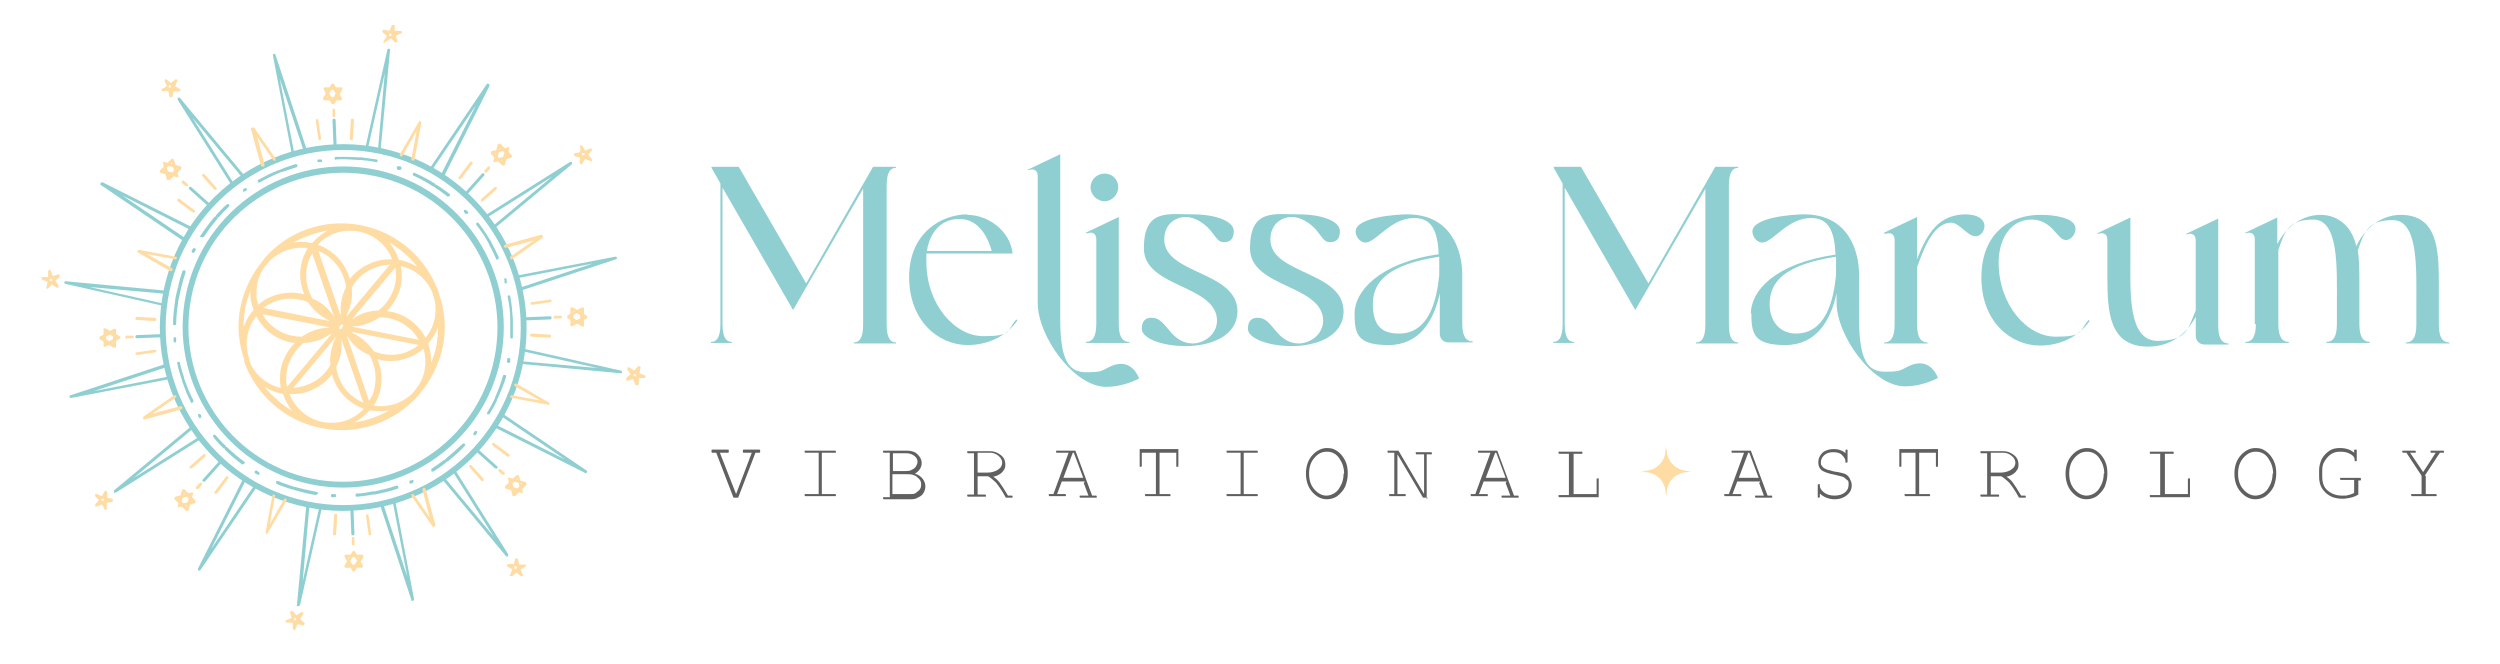 <?xml version="1.0" encoding="UTF-8"?>
<svg xmlns="http://www.w3.org/2000/svg" version="1.1" viewBox="0 0 478.2 127">
  <defs>
    <style>
      .cls-1 {
        fill: #606060;
      }

      .cls-2 {
        fill: #8fcfd1;
      }

      .cls-3 {
        fill: #ffdca4;
      }
    </style>
  </defs>
  <!-- Generator: Adobe Illustrator 28.6.0, SVG Export Plug-In . SVG Version: 1.2.0 Build 709)  -->
  <g>
    <g id="Layer_1">
      <g>
        <path class="cls-2" d="M136,65.6v-.2c1,0,1.8-.7,1.8-3.4v-26.9l-1.7-3v-.2h5.2l12.9,22.3,12.8-22.3h4.4v.2c-1,0-1.8.7-1.8,3.4v26.6c0,2.7.8,3.4,1.8,3.4v.2h-8.1v-.2c1,0,1.8-.7,1.8-3.4v-26l-13.4,23.2-13.5-23.4v26.1c0,2.7.8,3.4,1.8,3.4v.2h-4.1Z"/>
        <path class="cls-2" d="M185,41.1c4,0,8.2,3,8.7,7.4h-16.5c0,.5,0,1.1,0,1.6,0,8.1,5.4,14.2,10.9,14.2s4.4-1,6.3-3.2l.2.2c-2.2,3.2-5.9,4.7-9.5,4.7-5.6,0-11.2-4.6-11.2-13s6.1-12,11.2-12ZM177.3,48h12.4c-1.1-3.8-3.2-6.2-6.3-6.1-3.6,0-5.6,2.8-6.1,6.1Z"/>
        <path class="cls-2" d="M196.5,32.5l6.3-3v31.5c0,8.3,1.8,10.2,5,10.2s2.8-.3,4.8-1.2c.7-.3,1.3-.4,1.8-.4,1.8,0,2.9,1.3,3.5,2.8-1.4.7-3.7,1.6-6.3,1.6-6.2,0-13.1-9.7-13.1-16v-24.3c0-1-.6-1.5-1.6-1.2h-.4c0,.1,0,0,0,0Z"/>
        <path class="cls-2" d="M207.7,44.5l6.3-3v20.5c0,2.7.9,3.4,2,3.4v.2h-8.3v-.2c1.1,0,2-.7,2-3.4v-16.2c0-1-.6-1.5-1.6-1.2h-.4c0,.1,0,0,0,0ZM208.6,35.8c0-1.4,1.2-2.6,2.7-2.6s2.6,1.2,2.6,2.6-1.2,2.7-2.6,2.7-2.7-1.2-2.7-2.7Z"/>
        <path class="cls-2" d="M220.5,60.8c2.7.1,3.3,4.8,7.6,4.9,2,0,4.6-1.5,4.7-4.3,0-7-14-6.3-14-13.9s4.6-6.5,9.3-6.5,7.9,1.4,7.9,3.2-1,2.2-2.1,2.1c-.9,0-1.5-1.2-2.5-2.4-1.3-1.4-3-2.4-4.6-2.4-2,0-4.1,1.4-4.1,4.3,0,6.7,13.9,6,14,13.7,0,4.9-5.3,6.7-9.9,6.7s-8.4-1.5-8.4-3.3,1-2.2,2.1-2.1Z"/>
        <path class="cls-2" d="M240.8,60.8c2.7.1,3.3,4.8,7.6,4.9,2,0,4.6-1.5,4.7-4.3,0-7-14-6.3-14-13.9s4.6-6.5,9.3-6.5,7.9,1.4,7.9,3.2-1,2.2-2.1,2.1c-.9,0-1.5-1.2-2.5-2.4-1.3-1.4-3-2.4-4.6-2.4-2,0-4.1,1.4-4.1,4.3,0,6.7,13.9,6,14,13.7,0,4.9-5.3,6.7-9.9,6.7s-8.4-1.5-8.4-3.3,1-2.2,2.1-2.1Z"/>
        <path class="cls-2" d="M275.2,48.7c-.2-4.5-1.3-7-4.7-7-4.5,0-7.2,4.6-9.3,4.7-1,0-1.9-1.1-1.9-2.1,0-2.8,8-3.3,9.9-3.3,8.5,0,10.5,7.1,10.5,11.5v9.4c0,2.7.9,3.4,2,3.4v.2h-4.6c-1,0-1.7-.7-1.7-1.7v-7.7c-1.1,5.1-3.8,9.9-9.8,9.9s-6.5-2.1-6.5-6.1,4.5-9.6,16.2-11.3ZM267.6,63.8c5.7,0,7.2-6.2,7.7-11.2,0-1.3,0-2.4,0-3.5-9.6,1.5-12.7,4.6-12.7,9.1s2.1,5.6,5,5.6Z"/>
        <path class="cls-2" d="M297.1,65.6v-.2c1,0,1.8-.7,1.8-3.4v-26.9l-1.7-3v-.2h5.2l12.9,22.3,12.8-22.3h4.4v.2c-1,0-1.8.7-1.8,3.4v26.6c0,2.7.8,3.4,1.8,3.4v.2h-8.1v-.2c1,0,1.8-.7,1.8-3.4v-26l-13.4,23.2-13.5-23.4v26.1c0,2.7.8,3.4,1.8,3.4v.2h-4.1Z"/>
        <path class="cls-2" d="M334.9,60c0-4.3,4.5-9.6,16.2-11.3-.2-4.5-1.3-7-4.7-7-4.5,0-7.2,4.6-9.3,4.7-1,0-1.9-1.1-1.9-2.1,0-2.8,8-3.3,9.9-3.3,8.5,0,10.5,7.1,10.5,11.5v8.4c0,8.3,1.8,10.2,5,10.2s2.8-.3,4.8-1.2c.7-.3,1.3-.4,1.8-.4,1.8,0,2.9,1.3,3.5,2.8-1.4.7-3.7,1.6-6.3,1.6-6.2,0-13.1-9.7-13.1-16v-1.8c-1.1,5.1-3.8,9.9-9.8,9.9s-6.5-2.1-6.5-6.1ZM338.5,58.2c0,3.4,2.1,5.6,5,5.6,5.7,0,7.2-6.2,7.7-11.2,0-1.3,0-2.4,0-3.5-9.6,1.5-12.7,4.6-12.7,9.1Z"/>
        <path class="cls-2" d="M360.4,44.5l6.3-3v8.1c2.4-6.5,5.2-8.5,9.2-8.6,5.1,0,4,4,2.1,4.2-1.8,0-3.1-2.6-4.8-2.6-3.6,0-5.5,5.8-6.5,8.5v11c0,2.7.9,3.4,2,3.4v.2h-8.3v-.2c1.1,0,2-.7,2-3.4v-16.2c0-1-.6-1.5-1.6-1.2h-.4c0,.1,0,0,0,0Z"/>
        <path class="cls-2" d="M390.7,41.1c1.6,0,6.4.4,6.3,2.7,0,1-.9,2.2-1.9,2.1-1.6,0-2.5-3.9-6.5-3.9-4.3,0-6.3,4.1-6.3,8.2,0,8.1,5.4,14.2,10.9,14.2s4.4-1,6.3-3.2l.2.2c-2.2,3.2-5.9,4.7-9.5,4.7-5.6,0-11.2-4.6-11.2-13s5.4-12.1,11.5-12Z"/>
        <path class="cls-2" d="M401.2,44.8v-.2l6.3-3v7.6c0,6.7-.5,16,5.2,16s5.8-2.4,7.3-5.8v-13.4c0-1-.6-1.5-1.6-1.2h-.4c0,.1,0,0,0,0l6.3-3v20.5c0,2.7.9,3.4,2,3.4v.2h-4.6c-1,0-1.7-.7-1.7-1.7v-3.6c-1.9,3.5-5,5.7-9.1,5.7-7.5,0-7.8-6.7-7.8-13.3v-7.1c0-1-.6-1.5-1.6-1.2h-.4Z"/>
        <path class="cls-2" d="M431.3,62v-16.2c0-1-.6-1.5-1.6-1.2h-.4c0,.1,0,0,0,0l6.3-3v5.1c1.7-3.4,4.8-5.6,8.3-5.6s6.1,2.5,6.8,6c1.7-3.6,4.9-6,8.5-6,7.1,0,7.3,6.7,7.3,13.3v7.7c0,2.7.9,3.4,2,3.4v.2h-8.3v-.2c1.1,0,2-.7,2-3.4v-4c0-6.7.4-16-4.5-16s-5.5,2.4-6.7,5.8c.3,1.9.3,4.2.3,6.4v7.7c0,2.7.9,3.4,2,3.4v.2h-8.3v-.2c1.1,0,2-.7,2-3.4v-4c0-6.7.4-16-4.5-16s-5.5,2.4-6.7,5.8v14.2c0,2.7.9,3.4,2,3.4v.2h-8.3v-.2c1.1,0,2-.7,2-3.4Z"/>
      </g>
      <g>
        <path class="cls-1" d="M141.2,95.2h-.9l-3.3-8.6h-.5c-.1,0-.2,0-.3,0,0,0,0,0-.1-.1,0,0,0-.1,0-.2s0-.1,0-.2c0,0,0,0,.1-.1,0,0,.1,0,.3,0h2.5c.1,0,.2,0,.3,0,0,0,0,0,.1.1,0,0,0,.1,0,.2s0,.1,0,.2c0,0,0,0-.1.1,0,0-.1,0-.3,0h-1.3l3.1,7.9h0l3-7.9h-1.3c-.1,0-.2,0-.3,0,0,0,0,0-.1-.1,0,0,0-.1,0-.2s0-.1,0-.2c0,0,0,0,.1-.1,0,0,.1,0,.3,0h2.5c.1,0,.2,0,.3,0,0,0,0,0,.1.1,0,0,0,.1,0,.2s0,.1,0,.2c0,0,0,0-.1.1,0,0-.1,0-.3,0h-.5l-3.3,8.6Z"/>
        <path class="cls-1" d="M157.2,86.6v7.9h2.3c.2,0,.3,0,.3,0,0,0,.1.1.1.2s0,.2-.1.2c0,0-.2,0-.3,0h-5.2c-.2,0-.3,0-.3,0,0,0-.1-.1-.1-.2s0-.2.1-.2c0,0,.2,0,.3,0h2.3v-7.9h-2.3c-.2,0-.3,0-.3,0,0,0-.1-.1-.1-.2s0-.2.1-.2c0,0,.2,0,.3,0h5.2c.2,0,.3,0,.3,0,0,0,.1.1.1.2s0,.2-.1.2c0,0-.2,0-.3,0h-2.3Z"/>
        <path class="cls-1" d="M170.2,94.5v-7.9h-.9c-.2,0-.3,0-.3,0,0,0-.1-.1-.1-.2s0-.2.1-.2c0,0,.2,0,.3,0h4.2c.8,0,1.5.2,2,.7s.8,1,.8,1.7-.4,1.5-1.3,2c.7.2,1.2.6,1.5,1,.3.4.5.9.5,1.4s-.1.8-.3,1.2c-.2.4-.5.7-1,.9-.4.3-.9.4-1.4.4h-5c-.2,0-.3,0-.3,0,0,0-.1-.1-.1-.2s0-.2.1-.2c0,0,.2,0,.3,0h.9ZM170.8,90.1h2.3c.5,0,1,0,1.4-.3.3-.1.6-.4.7-.6.2-.3.3-.6.3-.9,0-.4-.2-.8-.6-1.1s-.9-.5-1.5-.5h-2.6v3.4ZM170.8,94.5h3.4c.4,0,.8,0,1.1-.3s.6-.4.7-.7c.2-.3.2-.6.2-.9s-.1-.7-.4-1-.6-.6-1-.7c-.4-.2-1-.2-1.7-.2h-2.4v3.8Z"/>
        <path class="cls-1" d="M187,91.1v3.5h1.2c.2,0,.3,0,.3,0,0,0,.1.1.1.2s0,.2-.1.2c0,0-.2,0-.3,0h-2.8c-.2,0-.3,0-.3,0,0,0-.1-.1-.1-.2s0-.2.1-.2c0,0,.2,0,.3,0h.9v-7.9h-.9c-.2,0-.3,0-.3,0,0,0-.1-.1-.1-.2s0-.2.1-.2c0,0,.2,0,.3,0h4c.8,0,1.5.3,2.1.8.6.5.8,1.1.8,1.8s-.2.9-.5,1.3c-.3.4-.9.8-1.8,1,.5.3.9.7,1.2,1.1.3.4.9,1.3,1.6,2.5h.5c.2,0,.3,0,.3,0,0,0,.1.1.1.2s0,.2-.1.2c0,0-.2,0-.3,0h-.9c-.8-1.5-1.5-2.4-1.9-2.9-.5-.5-1-.9-1.5-1.2h-2.1ZM187,90.4h1.8c.6,0,1.1-.1,1.6-.3s.8-.5,1-.7c.2-.3.3-.6.3-.9,0-.4-.2-.9-.7-1.3s-1-.6-1.6-.6h-2.4v3.8Z"/>
        <path class="cls-1" d="M207.5,92.1h-4.4l-.9,2.4h1.3c.2,0,.3,0,.3,0,0,0,.1.1.1.2s0,.2-.1.2c0,0-.2,0-.3,0h-2.5c-.2,0-.3,0-.3,0,0,0-.1-.1-.1-.2s0-.2.1-.2c0,0,.2,0,.3,0h.5l2.9-7.9h-2c-.2,0-.3,0-.3,0,0,0-.1-.1-.1-.2s0-.2.1-.2c0,0,.2,0,.3,0h3.3l3.2,8.6h.5c.2,0,.3,0,.3,0,0,0,.1.1.1.2s0,.2-.1.2c0,0-.2,0-.3,0h-2.5c-.2,0-.3,0-.3,0,0,0-.1-.1-.1-.2s0-.2.1-.2c0,0,.2,0,.3,0h1.3l-.9-2.4ZM207.2,91.4l-1.8-4.8h-.2l-1.8,4.8h3.8Z"/>
        <path class="cls-1" d="M221.8,86.6v7.9h1.7c.2,0,.3,0,.3,0,0,0,.1.1.1.2s0,.2-.1.2c0,0-.2,0-.3,0h-4.1c-.2,0-.3,0-.3,0,0,0-.1-.1-.1-.2s0-.2.1-.2c0,0,.2,0,.3,0h1.7v-7.9h-2.7v2.3c0,.2,0,.3,0,.3,0,0-.1.1-.2.1s-.2,0-.2-.1c0,0,0-.2,0-.3v-3h7.4v3c0,.2,0,.3,0,.3,0,0-.1.1-.2.1s-.2,0-.2-.1c0,0,0-.2,0-.3v-2.3h-2.7Z"/>
        <path class="cls-1" d="M237.9,86.6v7.9h2.3c.2,0,.3,0,.3,0,0,0,.1.1.1.2s0,.2-.1.2c0,0-.2,0-.3,0h-5.2c-.2,0-.3,0-.3,0,0,0-.1-.1-.1-.2s0-.2.1-.2c0,0,.2,0,.3,0h2.3v-7.9h-2.3c-.2,0-.3,0-.3,0,0,0-.1-.1-.1-.2s0-.2.1-.2c0,0,.2,0,.3,0h5.2c.2,0,.3,0,.3,0,0,0,.1.1.1.2s0,.2-.1.2c0,0-.2,0-.3,0h-2.3Z"/>
        <path class="cls-1" d="M257.8,90.6c0,.9-.2,1.7-.5,2.5-.4.8-.9,1.3-1.5,1.8-.6.4-1.3.6-2,.6-1.1,0-2-.5-2.8-1.4s-1.2-2.1-1.2-3.5.4-2.6,1.2-3.5,1.8-1.4,2.8-1.4,1.4.2,2,.6c.6.4,1.1,1,1.5,1.8s.5,1.6.5,2.5ZM257.1,90.6c0-1.1-.3-2-.9-2.9s-1.4-1.3-2.4-1.3-1.7.4-2.4,1.2c-.7.8-1,1.8-1,3s.3,2.2,1,3c.7.8,1.5,1.2,2.3,1.2s1.8-.4,2.4-1.3.9-1.8.9-2.9Z"/>
        <path class="cls-1" d="M273.1,95.2h-.9l-4.9-8.3v7.6h1.2c.2,0,.3,0,.3,0,0,0,.1.1.1.2s0,.2-.1.2c0,0-.2,0-.3,0h-2.4c-.2,0-.3,0-.3,0,0,0-.1-.1-.1-.2s0-.2.1-.2c0,0,.2,0,.3,0h.6v-7.9h-.9c-.2,0-.3,0-.3,0,0,0-.1-.1-.1-.2s0-.2.1-.2c0,0,.2,0,.3,0h1.7l4.9,8.3v-7.6h-1.2c-.2,0-.3,0-.3,0,0,0-.1-.1-.1-.2s0-.2,0-.2c0,0,.2,0,.3,0h2.4c.2,0,.3,0,.3,0,0,0,.1.1.1.2s0,.2-.1.2c0,0-.2,0-.3,0h-.6v8.6Z"/>
        <path class="cls-1" d="M288.2,92.1h-4.4l-.9,2.4h1.3c.2,0,.3,0,.3,0,0,0,.1.1.1.2s0,.2-.1.2c0,0-.2,0-.3,0h-2.5c-.2,0-.3,0-.3,0,0,0-.1-.1-.1-.2s0-.2.1-.2c0,0,.2,0,.3,0h.5l2.9-7.9h-2c-.2,0-.3,0-.3,0,0,0-.1-.1-.1-.2s0-.2.1-.2c0,0,.2,0,.3,0h3.3l3.2,8.6h.5c.2,0,.3,0,.3,0,0,0,.1.1.1.2s0,.2-.1.2c0,0-.2,0-.3,0h-2.5c-.2,0-.3,0-.3,0,0,0-.1-.1-.1-.2s0-.2.1-.2c0,0,.2,0,.3,0h1.3l-.9-2.4ZM288,91.4l-1.8-4.8h-.2l-1.8,4.8h3.8Z"/>
        <path class="cls-1" d="M301,86.6v7.9h4.4v-2.6c0-.2,0-.3,0-.3,0,0,.1-.1.2-.1s.2,0,.2,0c0,0,0,.2,0,.3v3.3h-7.3c-.2,0-.3,0-.3,0,0,0-.1-.1-.1-.2s0-.2.1-.2c0,0,.2,0,.3,0h1.6v-7.9h-1.6c-.2,0-.3,0-.3,0,0,0-.1-.1-.1-.2s0-.2.1-.2c0,0,.2,0,.3,0h3.8c.2,0,.3,0,.3,0,0,0,.1.1.1.2s0,.2-.1.2c0,0-.2,0-.3,0h-1.6Z"/>
        <path class="cls-1" d="M336.7,92.1h-4.4l-.9,2.4h1.3c.2,0,.3,0,.3,0,0,0,.1.1.1.2s0,.2-.1.2c0,0-.2,0-.3,0h-2.5c-.2,0-.3,0-.3,0,0,0-.1-.1-.1-.2s0-.2.1-.2c0,0,.2,0,.3,0h.5l2.9-7.9h-2c-.2,0-.3,0-.3,0,0,0-.1-.1-.1-.2s0-.2.1-.2c0,0,.2,0,.3,0h3.3l3.2,8.6h.5c.2,0,.3,0,.3,0,0,0,.1.1.1.2s0,.2-.1.2c0,0-.2,0-.3,0h-2.5c-.2,0-.3,0-.3,0,0,0-.1-.1-.1-.2s0-.2.1-.2c0,0,.2,0,.3,0h1.3l-.9-2.4ZM336.4,91.4l-1.8-4.8h-.2l-1.8,4.8h3.8Z"/>
        <path class="cls-1" d="M353,86.6v-.2c0-.2,0-.3,0-.3,0,0,.1-.1.2-.1s.2,0,.2.1c0,0,0,.2,0,.3v1.7c0,.2,0,.3,0,.3,0,0-.1.1-.2.1s-.2,0-.2,0c0,0,0-.2,0-.3,0-.4-.3-.8-.7-1.2-.4-.4-1-.5-1.7-.5s-1.3.2-1.7.6c-.4.4-.6.8-.6,1.3s0,.5.2.7c.1.2.3.4.5.5.2.1.4.2.7.3.3,0,.6.2,1.2.3.9.1,1.5.3,1.9.4.5.2.8.5,1,.9s.4.8.4,1.3c0,.8-.3,1.4-.9,1.9-.6.5-1.4.8-2.4.8s-2.1-.4-2.8-1.1v.4c0,.2,0,.3,0,.3,0,0-.1.1-.2.1s-.2,0-.2-.1c0,0,0-.2,0-.3v-1.8c0-.2,0-.3,0-.3,0,0,.1-.1.2-.1s.2,0,.2,0c0,0,0,.2,0,.3,0,.5.3.9.8,1.3.5.4,1.2.6,2,.6s1.5-.2,2-.6c.5-.4.7-.9.7-1.5s0-.7-.3-.9-.5-.5-.8-.6c-.3-.1-.8-.2-1.6-.4-1.1-.2-1.9-.5-2.4-.8-.5-.4-.7-.9-.7-1.6s.3-1.3.8-1.8c.6-.5,1.3-.7,2.2-.7s1.7.3,2.4.9Z"/>
        <path class="cls-1" d="M367.1,86.6v7.9h1.7c.2,0,.3,0,.3,0,0,0,.1.1.1.2s0,.2-.1.2c0,0-.2,0-.3,0h-4.1c-.2,0-.3,0-.3,0,0,0-.1-.1-.1-.2s0-.2.1-.2c0,0,.2,0,.3,0h1.7v-7.9h-2.7v2.3c0,.2,0,.3,0,.3,0,0-.1.1-.2.1s-.2,0-.2-.1c0,0,0-.2,0-.3v-3h7.4v3c0,.2,0,.3,0,.3,0,0-.1.1-.2.1s-.2,0-.2-.1c0,0,0-.2,0-.3v-2.3h-2.7Z"/>
        <path class="cls-1" d="M380.8,91.1v3.5h1.2c.2,0,.3,0,.3,0,0,0,.1.1.1.2s0,.2-.1.2c0,0-.2,0-.3,0h-2.8c-.2,0-.3,0-.3,0,0,0-.1-.1-.1-.2s0-.2.1-.2c0,0,.2,0,.3,0h.9v-7.9h-.9c-.2,0-.3,0-.3,0,0,0-.1-.1-.1-.2s0-.2.1-.2c0,0,.2,0,.3,0h4c.8,0,1.5.3,2.1.8.6.5.8,1.1.8,1.8s-.2.9-.5,1.3c-.3.4-.9.8-1.8,1,.5.3.9.7,1.2,1.1.3.4.9,1.3,1.6,2.5h.5c.2,0,.3,0,.3,0,0,0,.1.1.1.2s0,.2-.1.2c0,0-.2,0-.3,0h-.9c-.8-1.5-1.5-2.4-1.9-2.9-.5-.5-1-.9-1.5-1.2h-2.1ZM380.8,90.4h1.8c.6,0,1.1-.1,1.6-.3s.8-.5,1-.7c.2-.3.3-.6.3-.9,0-.4-.2-.9-.7-1.3s-1-.6-1.6-.6h-2.4v3.8Z"/>
        <path class="cls-1" d="M403.1,90.6c0,.9-.2,1.7-.5,2.5-.4.8-.9,1.3-1.5,1.8-.6.4-1.3.6-2,.6-1.1,0-2-.5-2.8-1.4s-1.2-2.1-1.2-3.5.4-2.6,1.2-3.5,1.8-1.4,2.8-1.4,1.4.2,2,.6c.6.4,1.1,1,1.5,1.8s.5,1.6.5,2.5ZM402.5,90.6c0-1.1-.3-2-.9-2.9s-1.4-1.3-2.4-1.3-1.7.4-2.4,1.2c-.7.8-1,1.8-1,3s.3,2.2,1,3c.7.8,1.5,1.2,2.3,1.2s1.8-.4,2.4-1.3.9-1.8.9-2.9Z"/>
        <path class="cls-1" d="M414.1,86.6v7.9h4.4v-2.6c0-.2,0-.3,0-.3,0,0,.1-.1.2-.1s.2,0,.2,0c0,0,0,.2,0,.3v3.3h-7.3c-.2,0-.3,0-.3,0,0,0-.1-.1-.1-.2s0-.2.1-.2c0,0,.2,0,.3,0h1.6v-7.9h-1.6c-.2,0-.3,0-.3,0,0,0-.1-.1-.1-.2s0-.2.1-.2c0,0,.2,0,.3,0h3.8c.2,0,.3,0,.3,0,0,0,.1.1.1.2s0,.2-.1.2c0,0-.2,0-.3,0h-1.6Z"/>
        <path class="cls-1" d="M435.4,90.6c0,.9-.2,1.7-.5,2.5-.4.8-.9,1.3-1.5,1.8-.6.4-1.3.6-2,.6-1.1,0-2-.5-2.8-1.4s-1.2-2.1-1.2-3.5.4-2.6,1.2-3.5,1.8-1.4,2.8-1.4,1.4.2,2,.6c.6.4,1.1,1,1.5,1.8s.5,1.6.5,2.5ZM434.8,90.6c0-1.1-.3-2-.9-2.9s-1.4-1.3-2.4-1.3-1.7.4-2.4,1.2c-.7.8-1,1.8-1,3s.3,2.2,1,3c.7.8,1.5,1.2,2.3,1.2s1.8-.4,2.4-1.3.9-1.8.9-2.9Z"/>
        <path class="cls-1" d="M451.1,91.8v2.8c-.5.3-1,.5-1.5.6-.5.1-1,.2-1.5.2-.7,0-1.3-.1-1.9-.3-.5-.2-1-.5-1.4-.9-.4-.4-.7-.8-.9-1.3-.2-.5-.3-1.1-.3-1.8v-1.2c0-.7.2-1.4.5-2.1.4-.7.9-1.2,1.5-1.6s1.3-.5,2-.5c1.1,0,2,.3,2.7.9,0-.3,0-.4,0-.5,0,0,0,0,.1-.1,0,0,.1,0,.2,0s.2,0,.2.1c0,0,0,.2,0,.3v1.5c0,.2,0,.3,0,.3s-.1,0-.2,0-.2,0-.2,0,0-.2,0-.3c0-.4-.3-.8-.9-1.1s-1.1-.4-1.8-.4-1.2.1-1.7.4c-.5.3-1,.8-1.4,1.5-.3.5-.4,1-.4,1.7v1.2c0,1.1.3,2,1,2.6s1.6,1,2.8,1,.8,0,1.1-.1c.3,0,.7-.2,1.2-.4v-2.5h-2.3c-.2,0-.3,0-.3,0,0,0-.1-.1-.1-.2s0-.2.1-.2c0,0,.2,0,.3,0h3.2c.2,0,.3,0,.3,0,0,0,.1.1.1.2s0,.1,0,.2c0,0,0,0-.1.1,0,0-.2,0-.5,0Z"/>
        <path class="cls-1" d="M464,91v3.5h1.7c.2,0,.3,0,.3,0,0,0,.1.1.1.2s0,.2-.1.2c0,0-.2,0-.3,0h-4.1c-.2,0-.3,0-.3,0,0,0-.1-.1-.1-.2s0-.2,0-.2c0,0,.2,0,.3,0h1.7v-3.5l-2.9-4.4h-.4c-.2,0-.3,0-.3,0,0,0-.1-.1-.1-.2s0-.2.1-.2c0,0,.2,0,.3,0h1.8c.2,0,.3,0,.3,0,0,0,.1.1.1.2s0,.2-.1.2c0,0-.2,0-.3,0h-.7l2.5,3.7,2.4-3.7h-.6c-.2,0-.3,0-.3,0,0,0-.1-.1-.1-.2s0-.2.1-.2c0,0,.2,0,.3,0h1.8c.2,0,.3,0,.3,0,0,0,.1.1.1.2s0,.2-.1.2c0,0-.2,0-.3,0h-.4l-2.9,4.4Z"/>
      </g>
      <g>
        <path class="cls-3" d="M314.4,90.1h0c2.4,0,4.3-1.9,4.3-4.3h0c0,2.4,1.9,4.3,4.3,4.3h0c-2.4,0-4.3,1.9-4.3,4.3h0c0-2.4-1.9-4.3-4.3-4.3Z"/>
        <path class="cls-3" d="M318.7,94.5c0,0-.1,0-.1-.1,0-2.3-1.8-4.1-4.1-4.1s-.1,0-.1-.1,0-.1.1-.1c2.3,0,4.1-1.8,4.1-4.1s0-.1.1-.1.1,0,.1.1c0,2.3,1.8,4.1,4.1,4.1s.1,0,.1.1,0,.1-.1.1c-2.3,0-4.1,1.8-4.1,4.1s0,.1-.1.1ZM315.5,90.1c1.5.4,2.7,1.6,3.1,3.1.4-1.5,1.6-2.7,3.1-3.1-1.5-.4-2.7-1.6-3.1-3.1-.4,1.5-1.6,2.7-3.1,3.1Z"/>
      </g>
      <path class="cls-3" d="M83.9,56.1c0,0,0-.1,0-.2-2.3-6.4-7.7-11.4-14.8-12.8-7.1-1.4-14.1,1.2-18.5,6.3,0,0,0,0-.1.1,0,0,0,.1-.1.2-2.1,2.5-3.7,5.6-4.4,9-.7,3.4-.4,6.9.7,10,0,0,0,.1,0,.2,0,0,0,.2,0,.3,2.3,6.3,7.7,11.3,14.8,12.7,7.1,1.4,14-1.2,18.5-6.2,0,0,.1-.1.2-.2,0,0,0-.1.1-.2,2.1-2.5,3.7-5.6,4.4-9s.4-6.9-.7-10c0,0,0-.1,0-.2ZM81.4,64.6c-.5-1-1.3-2-2.2-2.8-1.5-1.3-3.3-2.1-5.2-2.3,1.3-1.3,2.3-3,2.7-5,.2-1.2.2-2.4,0-3.6,2.7.6,5,2.5,6.1,5.3,0,.1,0,.3.1.4.9,2.8.3,5.8-1.5,8ZM79.4,74.6c0,0-.2.2-.2.3-2,2.2-4.9,3.1-7.7,2.7.6-1,1.1-2.1,1.3-3.3.4-2,.1-3.9-.6-5.6.2,0,.5.1.7.2,1.6.3,3.4.2,5-.4,1.2-.4,2.2-1,3.1-1.8.8,2.7.3,5.7-1.6,7.9ZM61.7,80.7c-3-.6-5.3-2.7-6.3-5.3,1.2,0,2.4-.1,3.5-.5,1.9-.7,3.5-1.8,4.6-3.3.5,1.8,1.5,3.5,3,4.8.9.8,2,1.4,3.1,1.8-1.9,2.1-4.9,3.1-7.9,2.5ZM47.7,68.7c0-.1,0-.2-.1-.3-.7-2.1-.5-4.3.4-6.3.3-.6.6-1.1,1-1.6.6,1,1.3,2,2.2,2.8,1.3,1.1,2.8,1.9,4.5,2.2s.5,0,.7.1c-1.3,1.3-2.3,3-2.7,5-.2,1.2-.2,2.4,0,3.6-2.7-.6-5.1-2.6-6.1-5.4ZM49.1,56.5c-.2-2.2.5-4.4,2-6,0,0,.2-.2.2-.3,1.5-1.6,3.5-2.6,5.7-2.8.7,0,1.3,0,1.9,0-.6,1-1.1,2.1-1.3,3.3-.4,2-.1,3.9.6,5.6-1.9-.5-3.8-.4-5.7.2-1.2.4-2.2,1-3.1,1.8-.2-.6-.3-1.2-.4-1.9ZM68.7,44.3c3,.6,5.3,2.7,6.3,5.3-1.2,0-2.4.1-3.5.5-1.9.7-3.5,1.8-4.6,3.3-.5-1.9-1.5-3.5-3-4.8-.9-.8-2-1.4-3.1-1.8,1.9-2.1,4.9-3.1,7.9-2.5ZM65.1,62.9c0,0-.1,0-.2,0,0,0,0-.1,0-.2,0,0,0-.1,0-.2,0,0,.1-.1.2-.2,0,0,0-.1.1-.2,0,0,.1,0,.2,0s.1,0,.2,0c0,0,0,.1,0,.2,0,0,0,.1,0,.2,0,0-.1.1-.2.2,0,0,0,.1-.1.2,0,0-.1,0-.2,0ZM67.3,55.2c0,0,0-.1,0-.2,1-1.8,2.6-3.2,4.7-3.9.9-.3,1.8-.4,2.6-.5l-8.3,9.9c0,0,0-.2,0-.2.8-1.6,1.2-3.3,1-5.1ZM65.1,60.1s0,0,0,.1l-4.2-12.2c.9.4,1.7.8,2.4,1.5,1.6,1.4,2.6,3.3,2.9,5.4-.8,1.6-1.2,3.4-1,5.2ZM59.7,48.4l4.2,12.2s0,0,0,0c-.9-1.5-2.3-2.7-3.9-3.4,0,0-.1,0-.2,0-1-1.7-1.5-3.9-1.1-6,.2-1,.5-1.9,1-2.7ZM63,61.4s0,0,0,0l-12.6-2.5c.7-.6,1.5-1,2.4-1.3,1.4-.5,2.9-.6,4.4-.3s1.1.3,1.7.5c1,1.5,2.4,2.7,4,3.5ZM62.9,62.6s0,0-.1.1c-1.8,0-3.6.7-5.1,1.7-2.1,0-4.1-.7-5.7-2.1-.7-.6-1.4-1.4-1.8-2.2l12.8,2.5ZM58.3,65.6c1.8-.1,3.5-.7,4.9-1.7,0,0,.1,0,.2,0l-8.5,10.1c-.2-1-.2-2.1,0-3.2.4-2.1,1.6-3.9,3.2-5.2,0,0,.1,0,.2,0ZM64.2,64.6s0,0,0,0c-.8,1.6-1.2,3.5-1,5.2-1,1.8-2.6,3.2-4.7,3.9-.8.3-1.6.4-2.4.5l8.1-9.7ZM65.3,64.9s0,0,0,0l4.2,12.1c-.8-.3-1.6-.8-2.3-1.4-1.7-1.4-2.6-3.4-2.9-5.4.8-1.6,1.2-3.4,1-5.2ZM70.6,76.7l-4.2-12.3s0,0,.1,0c.9,1.5,2.3,2.7,3.9,3.4,0,0,.1,0,.2,0,1,1.7,1.5,3.8,1.1,6s-.6,1.9-1,2.7ZM67.4,63.6s0,0,0-.1l12.7,2.5c-.7.6-1.6,1-2.5,1.4-2,.7-4.2.6-6.1-.2-1-1.5-2.4-2.7-4-3.5ZM67.5,62.4s0,0,0,0c1.8,0,3.6-.7,5.1-1.7,2.1,0,4.1.7,5.7,2.1.7.6,1.3,1.4,1.8,2.2l-12.7-2.5ZM72.1,59.4c-1.8.1-3.4.7-4.8,1.7l8.3-9.9c.2,1,.2,2,0,3-.4,2.1-1.6,3.9-3.2,5.2,0,0-.1,0-.2,0ZM79.8,51c-1.1-.6-2.2-1.1-3.5-1.3-.4-1.2-1-2.3-1.8-3.3,2,1.2,3.8,2.7,5.3,4.6ZM59.7,46.5c-.9-.2-1.8-.3-2.7-.2-.3,0-.6,0-.9.1,2-1.1,4.2-1.9,6.6-2.3-1.1.6-2.1,1.4-2.9,2.3ZM47.9,55.6c0,.3,0,.7,0,1,0,.9.3,1.8.6,2.7-.6.7-1.1,1.4-1.5,2.3-.1.3-.3.6-.4.9,0-1.1.1-2.3.3-3.5s.6-2.3,1-3.3ZM50.6,74c1,.6,2.1,1.1,3.3,1.3s.1,0,.2,0c.4,1.2,1,2.3,1.8,3.3-2-1.2-3.8-2.8-5.3-4.6ZM70.7,78.5c0,0,.1,0,.2,0,1.2.2,2.4.2,3.5,0-2,1.2-4.2,1.9-6.6,2.3,1.1-.6,2.1-1.4,2.9-2.3ZM82.5,69.4c0-1.2-.2-2.5-.6-3.7.8-.9,1.5-2,1.9-3.2,0,1.2-.1,2.3-.3,3.5-.2,1.2-.6,2.3-1,3.4Z"/>
      <g>
        <g>
          <path class="cls-2" d="M60.9,92.9c-16.7-2.6-28.2-18.4-25.6-35.1,2.6-16.7,18.4-28.2,35.1-25.6,16.7,2.6,28.2,18.4,25.6,35.1-2.6,16.7-18.4,28.2-35.1,25.6ZM70.2,33.4c-16.1-2.5-31.3,8.5-33.8,24.6-2.5,16.1,8.5,31.3,24.6,33.8,16.1,2.5,31.3-8.5,33.8-24.6,2.5-16.1-8.5-31.3-24.6-33.8Z"/>
          <path class="cls-2" d="M60.2,97.3c-19.1-3-32.2-21-29.2-40.1,3-19.1,21-32.2,40.1-29.2,19.1,3,32.2,21,29.2,40.1-3,19.1-21,32.2-40.1,29.2ZM70.9,29.1c-18.5-2.9-35.9,9.8-38.8,28.3-2.9,18.5,9.8,35.9,28.3,38.8,18.5,2.9,35.9-9.8,38.8-28.3,2.9-18.5-9.8-35.9-28.3-38.8Z"/>
          <path class="cls-2" d="M60.5,94.7h0c-1.5-.2-2.9-.6-4.3-1,0,0-.1,0-.2-.1,0,0-.1,0-.2,0-.9-.3-1.9-.6-2.8-1-.1,0-.2-.2-.2-.4s.2-.2.4-.2c.9.4,1.8.7,2.7,1,0,0,.1,0,.2.1,0,0,.1,0,.2,0,1.4.4,2.8.7,4.3,1,.2,0,.3.2.2.3s-.2.3-.3.2ZM63.5,95.1c-.1,0-.3-.2-.2-.3,0-.2.1-.3.3-.3h.4c.2,0,.3.2.3.3,0,.2-.1.3-.3.3h-.4s0,0,0,0ZM68.2,95c-.1,0-.2-.1-.2-.3,0-.2.1-.3.3-.3,1,0,1.9-.2,2.9-.4,0,0,.1,0,.2,0,0,0,0,0,.2,0,1.4-.3,2.8-.6,4.2-1.1.2,0,.3,0,.4.2,0,.2,0,.3-.2.4-1.4.5-2.9.8-4.3,1.1,0,0-.1,0-.2,0,0,0-.1,0-.2,0-1,.2-2,.3-2.9.4,0,0,0,0,0,0ZM49.2,90.7s0,0-.1,0l-.3-.2c-.1,0-.2-.3,0-.4,0-.1.3-.2.4,0l.3.2c.1,0,.2.3.1.4,0,.1-.2.2-.3.1ZM46.5,88.9s0,0-.1,0c-1.2-.9-2.3-1.8-3.4-2.9,0,0,0-.1,0-.2,0,0-.1,0-.2,0-.7-.7-1.4-1.4-2-2.2-.1-.1,0-.3,0-.4.1-.1.3,0,.4,0,.6.7,1.3,1.5,2,2.1,0,0,0,.1,0,.2,0,0,.1,0,.2,0,1,1,2.2,2,3.3,2.8.1,0,.2.3,0,.4,0,0-.2.1-.3.1ZM78.5,92.5c0,0-.2,0-.2-.2,0-.1,0-.3.1-.4h.3c.1-.2.3-.1.4,0,0,.1,0,.3-.1.4l-.3.2c0,0-.1,0-.2,0ZM82.7,90.2c0,0-.2,0-.2-.1,0-.1,0-.3,0-.4.8-.5,1.6-1.1,2.4-1.7,0,0,.1,0,.2,0,0,0,0-.1.1-.2,1.1-.9,2.2-1.9,3.3-2.9.1-.1.3-.1.4,0,.1.1.1.3,0,.4-1,1.1-2.1,2-3.3,3,0,0-.1,0-.2,0,0,0,0,.1-.1.2-.8.6-1.6,1.2-2.4,1.7,0,0-.1,0-.2,0ZM38.3,80c0,0-.2,0-.2-.1l-.2-.3c0-.1,0-.3,0-.4.1,0,.3,0,.4,0l.2.3c0,.1,0,.3,0,.4,0,0-.1,0-.2,0ZM36.7,77.1c0,0-.2,0-.2-.2-.7-1.3-1.2-2.7-1.7-4.1,0,0,0-.1,0-.2,0,0,0,0-.1-.2-.3-.9-.6-1.9-.8-2.9,0-.2,0-.3.2-.3.2,0,.3,0,.3.2.2.9.5,1.9.8,2.8,0,0,0,.1,0,.2,0,0,0,0,.1.2.5,1.4,1,2.7,1.7,4,0,.1,0,.3-.1.4,0,0-.1,0-.2,0ZM90.7,83.2s0,0-.1,0c-.1-.1-.1-.3,0-.4l.2-.3c0-.1.3-.1.4,0,.1,0,.1.3,0,.4l-.2.3c0,0-.2.1-.3.1ZM93.4,79.3s0,0-.1,0c-.1,0-.2-.3-.1-.4.5-.8,1-1.7,1.4-2.6,0,0,0-.1.1-.1,0,0,0-.1,0-.2.6-1.3,1.1-2.7,1.5-4.1,0-.2.2-.2.4-.2.2,0,.2.2.2.4-.4,1.4-1,2.8-1.6,4.1,0,0,0,.1-.1.1,0,0,0,.1,0,.2-.4.9-.9,1.8-1.4,2.6,0,.1-.2.2-.3.1ZM33.4,65.5c-.1,0-.2-.1-.2-.3v-.4c0-.2,0-.3.2-.3.2,0,.3.1.3.3v.4c0,.2,0,.3-.2.3,0,0,0,0,0,0ZM33.3,62.2c-.1,0-.2-.1-.2-.3,0-1.5.2-3,.4-4.4.1-.8.3-1.6.5-2.4,0,0,0-.1.1-.2,0,0,0-.1,0-.2.2-1,.5-1.9.8-2.8,0-.2.2-.2.4-.2.2,0,.2.2.2.4-.3.9-.6,1.9-.8,2.8,0,0,0,.1-.1.2,0,0,0,.1,0,.2-.2.8-.3,1.5-.5,2.3-.2,1.4-.4,2.9-.4,4.3,0,.2-.1.3-.3.3,0,0,0,0,0,0ZM97.2,69.4s0,0,0,0c-.2,0-.3-.2-.2-.3v-.4c.1-.2.2-.3.4-.2.2,0,.3.2.2.3v.4c-.1.2-.2.3-.4.2ZM97.8,64.7c-.1,0-.3-.2-.2-.3,0-1,0-1.9,0-2.9,0,0,0-.1,0-.2,0,0,0-.1,0-.2,0-1.5-.2-2.9-.5-4.3,0-.2,0-.3.2-.3.2,0,.3,0,.3.2.3,1.5.4,2.9.5,4.4,0,0,0,.1,0,.2,0,0,0,.1,0,.2,0,1,0,2,0,3,0,.2-.1.3-.3.3,0,0,0,0,0,0ZM36.8,48.3s0,0,0,0c-.1,0-.2-.2-.1-.4l.2-.3c0-.1.2-.2.4-.1.1,0,.2.2.1.4l-.2.3c0,.1-.2.2-.3.2ZM38.5,45.4s0,0-.1,0c-.1,0-.2-.3,0-.4.8-1.2,1.7-2.4,2.7-3.6,0,0,.1,0,.2,0,0,0,0-.1,0-.2.7-.7,1.3-1.5,2.1-2.1.1-.1.3-.1.4,0,.1.1.1.3,0,.4-.7.7-1.4,1.4-2,2.1,0,0-.1,0-.2,0,0,0,0,.1,0,.2-.9,1.1-1.8,2.3-2.6,3.5,0,0-.2.1-.3.1ZM96.7,54.2c-.1,0-.2,0-.2-.2v-.4c-.1-.2,0-.3,0-.4.2,0,.3,0,.4.2v.4c.1.2,0,.3,0,.4,0,0,0,0-.1,0ZM95.1,49.7c0,0-.2,0-.2-.2-.4-.9-.8-1.8-1.3-2.6,0,0,0-.1,0-.2,0,0-.1,0-.1-.1-.7-1.3-1.5-2.5-2.4-3.6,0-.1,0-.3,0-.4.1,0,.3,0,.4,0,.9,1.2,1.7,2.4,2.5,3.7,0,0,0,.1,0,.2,0,0,.1,0,.1.1.5.9.9,1.7,1.3,2.6,0,.1,0,.3-.1.4,0,0-.1,0-.2,0ZM46.7,36.7c0,0-.1,0-.2-.1,0-.1,0-.3,0-.4,0,0,.2-.1.3-.2.1,0,.3,0,.4,0,0,.1,0,.3,0,.4,0,0-.2.1-.3.2,0,0-.1,0-.2,0ZM49.5,34.9c0,0-.2,0-.2-.1,0-.1,0-.3.1-.4,1.3-.7,2.6-1.4,4-1.9,0,0,.1,0,.2,0,0,0,0-.1.1-.1.9-.4,1.9-.7,2.8-1,.2,0,.3,0,.4.2,0,.2,0,.3-.2.4-.9.3-1.9.6-2.8.9,0,0-.1,0-.2,0,0,0,0,.1-.1.1-1.3.5-2.7,1.2-3.9,1.9,0,0-.1,0-.2,0ZM89.2,40.9c0,0-.1,0-.2,0l-.2-.3c-.1-.1-.1-.3,0-.4.1-.1.3-.1.4,0l.3.3c.1.1.1.3,0,.4,0,0-.2,0-.2,0ZM85.7,37.6s0,0-.1,0c-.8-.6-1.5-1.2-2.4-1.7,0,0,0,0-.1-.2,0,0-.1,0-.2,0-1.2-.8-2.5-1.5-3.8-2.1-.1,0-.2-.2-.1-.4s.2-.2.4-.1c1.3.6,2.7,1.3,3.9,2.1,0,0,0,0,.1.2,0,0,.1,0,.2,0,.8.5,1.6,1.1,2.4,1.7.1,0,.1.3,0,.4,0,0-.2.1-.3.1ZM60.9,31c-.1,0-.2-.1-.2-.2,0-.2,0-.3.2-.3h.4c.2,0,.3,0,.3.2,0,.2,0,.3-.2.3h-.4c0,0,0,0,0,0ZM64.2,30.6c-.1,0-.2-.1-.2-.3,0-.2.1-.3.3-.3,1.5,0,3,0,4.4.1,0,0,.1,0,.2,0,0,0,.1,0,.2,0,1,.1,2,.3,2.9.4.2,0,.3.2.2.3,0,.2-.2.3-.3.2-.9-.2-1.9-.3-2.9-.4,0,0-.1,0-.2,0,0,0-.1,0-.2,0-1.4-.1-2.9-.2-4.4-.1,0,0,0,0,0,0ZM76.4,32.5s0,0,0,0h-.3c-.2-.2-.2-.3-.2-.5,0-.2.2-.2.4-.2h.3c.2.2.2.3.2.5,0,.1-.2.2-.3.2Z"/>
        </g>
        <g>
          <g>
            <path class="cls-3" d="M78.9,30.7h0c-.2,0-.3-.2-.2-.3l1-5.4-2.7,4.8c0,.1-.3.2-.4.1-.1,0-.2-.3-.1-.4l3.6-6.2c0-.1.2-.2.3-.1.1,0,.2.2.2.3l-1.3,7c0,.2-.2.3-.3.2Z"/>
            <path class="cls-3" d="M97.8,49.6c0,0-.1,0-.2-.1,0-.1,0-.3,0-.4l4.5-3.1-5.3,1.4c-.2,0-.3,0-.4-.2,0-.2,0-.3.2-.4l6.9-1.9c.1,0,.3,0,.3.2,0,.1,0,.3,0,.4l-5.9,4.1c0,0-.1,0-.2,0Z"/>
            <path class="cls-3" d="M104.8,77.4h0s-7-1.3-7-1.3c-.2,0-.3-.2-.2-.3s.2-.3.3-.2l5.4,1-4.8-2.7c-.1,0-.2-.3-.1-.4s.3-.2.4-.1l6.2,3.6c.1,0,.2.2.1.3,0,.1-.2.2-.3.2Z"/>
            <path class="cls-3" d="M83,100.9c0,0-.1,0-.2-.1l-4.1-5.9c0-.1,0-.3,0-.4.1,0,.3,0,.4,0l3.1,4.5-1.4-5.3c0-.2,0-.3.2-.4.2,0,.3,0,.4.2l1.9,6.9c0,.1,0,.3-.2.3,0,0-.1,0-.2,0Z"/>
            <path class="cls-3" d="M51,102.1s0,0,0,0c-.1,0-.2-.2-.2-.3l1.3-7c0-.2.2-.3.3-.2.2,0,.3.2.2.3l-1,5.4,2.7-4.8c0-.1.3-.2.4-.1.1,0,.2.3.1.4l-3.6,6.2c0,.1-.2.2-.3.1Z"/>
            <path class="cls-3" d="M27.6,80.3c0,0-.2,0-.2-.2,0-.1,0-.3,0-.4l5.9-4.1c.1,0,.3,0,.4,0,0,.1,0,.3,0,.4l-4.5,3.1,5.3-1.4c.2,0,.3,0,.4.2,0,.2,0,.3-.2.4l-6.9,1.9s0,0-.1,0Z"/>
            <path class="cls-3" d="M32.6,51.9s0,0,0,0l-6.2-3.6c-.1,0-.2-.2-.1-.3s.2-.2.3-.2l7,1.3c.2,0,.3.2.2.3,0,.2-.2.3-.3.2l-5.4-1,4.8,2.7c.1,0,.2.3.1.4,0,.1-.2.2-.3.1Z"/>
            <path class="cls-3" d="M50.1,31.8c-.1,0-.2,0-.2-.2l-1.9-6.9c0-.1,0-.3.2-.3.1,0,.3,0,.4,0l4.1,5.9c0,.1,0,.3,0,.4s-.3,0-.4,0l-3.1-4.5,1.4,5.3c0,.2,0,.3-.2.4,0,0,0,0-.1,0Z"/>
          </g>
          <g>
            <g>
              <path class="cls-2" d="M64,28.4c-.1,0-.2-.1-.2-.3l-.2-5.1c0-.2.1-.3.3-.3.2,0,.3.1.3.3l.2,5.1c0,.2-.1.3-.3.3,0,0,0,0,0,0Z"/>
              <g>
                <path class="cls-3" d="M63.8,22.4c-.1,0-.2-.1-.2-.3v-1c0-.2,0-.3.2-.3.2,0,.3.1.3.3v1c0,.2,0,.3-.2.3,0,0,0,0,0,0Z"/>
                <g>
                  <path class="cls-3" d="M62,19.1c0,0-.2,0-.2-.1,0,0,0-.2,0-.3l1.6-2.6c0,0,.1-.1.3-.1.1,0,.2,0,.2.1l1.5,2.7c0,0,0,.2,0,.3,0,0-.1.1-.3.1h-3.1c0,0,0,0,0,0ZM63.6,16.8l-1.1,1.8h2.1s-1-1.8-1-1.8Z"/>
                  <path class="cls-3" d="M63.6,19.9c0,0-.2,0-.2-.1l-1.5-2.7c0,0,0-.2,0-.3,0,0,.1-.1.3-.1h3.1c.1,0,.2,0,.2.1s0,.2,0,.3l-1.5,2.7c0,0-.1.1-.3.1,0,0,0,0,0,0ZM62.6,17.2l1,1.8,1-1.8h-2.1Z"/>
                </g>
              </g>
            </g>
            <g>
              <path class="cls-2" d="M88.9,37.4c0,0-.1,0-.1,0-.1-.1-.1-.3,0-.4l3.4-3.8c.1-.1.3-.1.4,0,.1.1.1.3,0,.4l-3.4,3.8c0,0-.2.1-.3,0Z"/>
              <g>
                <path class="cls-3" d="M92.9,33c0,0-.1,0-.2,0-.1-.1-.1-.3,0-.4l.6-.7c.1-.1.3-.1.4,0,.1.1.1.3,0,.4l-.6.7c0,0-.2.1-.3,0Z"/>
                <g>
                  <path class="cls-3" d="M96.2,31.6c0,0-.1,0-.2,0l-2.1-2.2c0,0,0-.2,0-.3,0,0,.1-.2.2-.2l3-.7c0,0,.2,0,.3,0,0,0,0,.2,0,.3l-.8,3c0,0-.1.2-.2.2,0,0,0,0-.1,0ZM94.6,29.3l1.4,1.5.6-2-2,.5Z"/>
                  <path class="cls-3" d="M94.6,31c0,0-.1,0-.2,0,0,0-.1-.2,0-.3l.8-3c0,0,.1-.2.2-.2.1,0,.2,0,.3,0l2.2,2.2c0,0,.1.2,0,.3,0,0-.1.2-.2.2l-3,.8s0,0-.1,0ZM95.6,28.3l-.5,2,2-.5-1.5-1.5Z"/>
                </g>
              </g>
            </g>
            <g>
              <path class="cls-2" d="M100,61.3c-.1,0-.2-.1-.2-.3,0-.2.1-.3.3-.3l5.1-.2c.2,0,.3.1.3.3,0,.2-.1.3-.3.3l-5.1.2s0,0,0,0Z"/>
              <g>
                <path class="cls-3" d="M106.1,61c-.1,0-.2-.1-.2-.3,0-.2.1-.3.3-.3h1c.2,0,.3,0,.3.2,0,.2-.1.3-.3.3h-1s0,0,0,0Z"/>
                <g>
                  <path class="cls-3" d="M109.3,62.4s0,0-.1,0c0,0-.1-.1-.1-.3v-3.1c0-.1.1-.2.2-.2,0,0,.2,0,.3,0l2.6,1.6c0,0,.1.1.1.3s0,.2-.1.2l-2.7,1.5c0,0-.1,0-.2,0ZM109.7,59.5v2.1s1.8-1,1.8-1l-1.8-1.1Z"/>
                  <path class="cls-3" d="M111.3,62.4s0,0,0,0l-2.7-1.5c0,0-.1-.1-.1-.3,0-.1,0-.2.1-.3l2.7-1.5c0,0,.2,0,.3,0,0,0,.1.1.1.3v3.1c0,.1,0,.2-.1.3,0,0-.1,0-.2,0ZM109.2,60.6l1.8,1v-2.1s-1.8,1-1.8,1Z"/>
                </g>
              </g>
            </g>
            <g>
              <path class="cls-2" d="M94.8,89.6c0,0-.1,0-.1,0l-3.8-3.4c-.1-.1-.1-.3,0-.4.1-.1.3-.1.4,0l3.8,3.4c.1.1.1.3,0,.4,0,0-.2.1-.3,0Z"/>
              <g>
                <path class="cls-3" d="M96.2,90.8c0,0-.1,0-.1,0l-.7-.6c-.1-.1-.1-.3,0-.4.1-.1.3-.1.4,0l.7.6c.1.1.1.3,0,.4,0,0-.2.1-.3,0Z"/>
                <g>
                  <path class="cls-3" d="M99.8,94.3s0,0,0,0l-3-.8c0,0-.2-.1-.2-.2,0-.1,0-.2,0-.3l2.2-2.1c0,0,.2,0,.3,0,0,0,.2.1.2.2l.7,3c0,.1,0,.2,0,.3,0,0-.2,0-.2,0ZM97.5,93l2,.6-.5-2-1.5,1.4Z"/>
                  <path class="cls-3" d="M98.2,94.9s0,0,0,0c0,0-.2-.1-.2-.2l-.8-3c0-.1,0-.2,0-.3s.2-.1.3,0l3,.8c0,0,.2.1.2.2,0,.1,0,.2,0,.3l-2.2,2.2c0,0-.2,0-.2,0ZM97.9,92l.5,2,1.5-1.5-2-.5Z"/>
                </g>
              </g>
            </g>
            <g>
              <path class="cls-2" d="M67.4,102.4c-.1,0-.2-.1-.2-.3l-.2-5.1c0-.2.1-.3.3-.3.2,0,.3.1.3.3l.2,5.1c0,.2-.1.3-.3.3,0,0,0,0,0,0Z"/>
              <g>
                <path class="cls-3" d="M67.5,104.3c-.1,0-.2-.1-.2-.3v-1c0-.2,0-.3.2-.3.2,0,.3.1.3.3v1c0,.2,0,.3-.2.3,0,0,0,0,0,0Z"/>
                <g>
                  <path class="cls-3" d="M67.6,109.3c0,0-.2,0-.2-.1l-1.5-2.7c0,0,0-.2,0-.3,0,0,.1-.1.3-.1h3.1c.1,0,.2.1.2.2,0,0,0,.2,0,.3l-1.6,2.6c0,0-.1.1-.3.1,0,0,0,0,0,0ZM66.6,106.6l1,1.8,1.1-1.8h-2.1Z"/>
                  <path class="cls-3" d="M66.1,108.6c0,0-.2,0-.2-.1,0,0,0-.2,0-.3l1.5-2.7c0,0,.1-.1.3-.1.1,0,.2,0,.2.1l1.5,2.7c0,0,0,.2,0,.3,0,0-.1.1-.3.1h-3.1s0,0,0,0ZM67.6,106.2l-1,1.8h2.1s-1-1.8-1-1.8Z"/>
                </g>
              </g>
            </g>
            <g>
              <path class="cls-2" d="M38.9,92.1c0,0-.1,0-.1,0-.1-.1-.1-.3,0-.4l3.4-3.8c.1-.1.3-.1.4,0,.1.1.1.3,0,.4l-3.4,3.8c0,0-.2.1-.3,0Z"/>
              <g>
                <path class="cls-3" d="M37.6,93.5c0,0-.1,0-.1,0-.1-.1-.1-.3,0-.4l.7-.7c.1-.1.3-.1.4,0,.1.1.1.3,0,.4l-.6.7c0,0-.2.1-.3,0Z"/>
                <g>
                  <path class="cls-3" d="M34.2,97.1c0,0-.1,0-.2,0,0,0,0-.2,0-.3l.8-3c0,0,.1-.2.2-.2,0,0,.2,0,.3,0l2.1,2.2c0,0,0,.2,0,.3,0,0-.1.2-.2.2l-3,.7s0,0-.1,0ZM35.2,94.4l-.6,2,2-.5-1.4-1.5Z"/>
                  <path class="cls-3" d="M35.8,97.7c0,0-.1,0-.2,0l-2.2-2.2c0,0-.1-.2,0-.3s.1-.2.2-.2l3-.8c.1,0,.2,0,.3,0,0,0,.1.2,0,.3l-.8,3c0,0-.1.2-.2.2,0,0,0,0-.1,0ZM34.2,95.4l1.5,1.5.5-2-2,.5Z"/>
                </g>
              </g>
            </g>
            <g>
              <path class="cls-2" d="M26.1,64.7c-.1,0-.2-.1-.2-.3,0-.2.1-.3.3-.3l5.1-.2c.2,0,.3.1.3.3,0,.2-.1.3-.3.3l-5.1.2s0,0,0,0Z"/>
              <g>
                <path class="cls-3" d="M24.2,64.8c-.1,0-.2-.1-.2-.3,0-.2.1-.3.3-.3h1c.2,0,.3,0,.3.2,0,.2-.1.3-.3.3h-1s0,0,0,0Z"/>
                <g>
                  <path class="cls-3" d="M21.8,66.5s0,0-.1,0l-2.6-1.6c0,0-.1-.1-.1-.3s0-.2.1-.2l2.7-1.5c0,0,.2,0,.3,0s.1.1.1.3v3.1c0,.1-.1.2-.2.2,0,0-.1,0-.2,0ZM19.8,64.6l1.8,1.1v-2.1s-1.8,1-1.8,1Z"/>
                  <path class="cls-3" d="M19.9,66.4s0,0,0,0c0,0-.1-.1-.1-.3v-3.1c0-.1,0-.2.1-.2,0,0,.2,0,.3,0l2.7,1.5c0,0,.1.1.1.3,0,.1,0,.2-.1.2l-2.7,1.5c0,0-.1,0-.2,0ZM20.3,63.5v2.1s1.8-1,1.8-1l-1.8-1Z"/>
                </g>
              </g>
            </g>
            <g>
              <path class="cls-2" d="M40.1,39.6c0,0-.1,0-.1,0l-3.8-3.4c-.1-.1-.1-.3,0-.4.1-.1.3-.1.4,0l3.8,3.4c.1.1.1.3,0,.4,0,0-.2.1-.3,0Z"/>
              <g>
                <path class="cls-3" d="M35.7,35.6c0,0-.1,0-.2,0l-.7-.6c-.1-.1-.1-.3,0-.4.1-.1.3-.1.4,0l.7.6c.1.1.1.3,0,.4,0,0-.2.1-.3,0Z"/>
                <g>
                  <path class="cls-3" d="M32.1,34.5s0,0,0,0c0,0-.2-.1-.2-.2l-.7-3c0,0,0-.2,0-.3,0,0,.2,0,.3,0l3,.8c0,0,.2.1.2.2,0,0,0,.2,0,.3l-2.2,2.1c0,0-.2,0-.2,0ZM31.8,31.6l.5,2,1.5-1.4-2-.6Z"/>
                  <path class="cls-3" d="M33.8,33.9s0,0,0,0l-3-.8c0,0-.2-.1-.2-.2,0,0,0-.2,0-.3l2.2-2.2c0,0,.2-.1.3,0,0,0,.2.1.2.2l.8,3c0,0,0,.2,0,.3,0,0-.2,0-.2,0ZM31.4,32.6l2,.5-.5-2-1.5,1.5Z"/>
                </g>
              </g>
            </g>
          </g>
          <g>
            <g>
              <g>
                <path class="cls-2" d="M72.5,28.9c-.1,0-.3-.2-.2-.3l1.3-14.6-3.2,14.3c0,.2-.2.2-.3.2-.2,0-.3-.2-.2-.3l4.2-18.7c0-.1.2-.2.3-.2s.3.2.2.3l-1.8,19.1c0,.2-.2.3-.3.3,0,0,0,0,0,0Z"/>
                <path class="cls-2" d="M44.4,35.4c0,0-.2,0-.2-.1l-10.2-16.2c0-.1,0-.3,0-.4.1,0,.3,0,.4,0l12.2,14.7c.1.1,0,.3,0,.4-.1.1-.3,0-.4,0l-9.4-11.3,7.8,12.4c0,.1,0,.3,0,.4,0,0-.1,0-.2,0Z"/>
                <path class="cls-2" d="M31.2,58.5s0,0,0,0l-18.7-4.2c-.1,0-.2-.2-.2-.3s.2-.3.3-.2l19.1,1.8c.2,0,.3.2.3.3,0,.2-.2.3-.3.3l-14.6-1.3,14.3,3.2c.2,0,.3.2.2.3,0,.1-.2.2-.3.2Z"/>
                <path class="cls-2" d="M22,94.3c0,0-.1,0-.2-.1,0-.1,0-.3,0-.4l14.7-12.2c.1-.1.3,0,.4,0,.1.1,0,.3,0,.4l-11.3,9.4,12.4-7.8c.1,0,.3,0,.4,0,0,.1,0,.3,0,.4l-16.2,10.2c0,0-.1,0-.2,0Z"/>
                <path class="cls-2" d="M57,116c-.2,0-.3-.2-.2-.3l1.8-19.1c0-.2.2-.3.3-.3.1,0,.3.2.3.3l-1.3,14.6,3.2-14.3c0-.2.2-.3.3-.2.2,0,.3.2.2.3l-4.2,18.7c0,.1-.2.2-.3.2Z"/>
                <path class="cls-2" d="M97,106.5c0,0-.1,0-.2-.1l-12.2-14.7c-.1-.1,0-.3,0-.4.1-.1.3,0,.4,0l9.4,11.3-7.8-12.4c0-.1,0-.3,0-.4.1,0,.3,0,.4,0l10.2,16.2c0,.1,0,.3,0,.4s-.1,0-.2,0Z"/>
                <path class="cls-2" d="M99.6,69.7c-.1,0-.3-.2-.2-.3,0-.2.2-.3.3-.3l14.6,1.3-14.3-3.2c-.2,0-.3-.2-.2-.3,0-.2.2-.2.3-.2l18.7,4.2c.1,0,.2.2.2.3s-.2.3-.3.2l-19.1-1.8s0,0,0,0Z"/>
                <path class="cls-2" d="M94.5,43.7c0,0-.1,0-.2-.1-.1-.1,0-.3,0-.4l11.3-9.4-12.4,7.8c-.1,0-.3,0-.4,0,0-.1,0-.3,0-.4l16.2-10.2c.1,0,.3,0,.4,0,0,.1,0,.3,0,.4l-14.7,12.2c0,0-.2,0-.2,0Z"/>
              </g>
              <g>
                <path class="cls-2" d="M56,29.6c-.1,0-.2-.1-.2-.2l-3.6-18.8c0-.1,0-.3.2-.3.1,0,.3,0,.3.2l6,18.2c0,.2,0,.3-.2.4-.2,0-.3,0-.4-.2l-4.6-13.9,2.8,14.4c0,.2,0,.3-.2.3,0,0,0,0,0,0Z"/>
                <path class="cls-2" d="M35.2,46.1s0,0-.1,0l-15.8-10.7c-.1,0-.2-.3,0-.4,0-.1.2-.2.4-.1l17.1,8.6c.1,0,.2.2.1.4,0,.1-.2.2-.4.1l-13.1-6.6,12.1,8.2c.1,0,.2.3,0,.4,0,0-.2.1-.3.1Z"/>
                <path class="cls-2" d="M13.5,76.1c-.1,0-.2,0-.2-.2,0-.1,0-.3.2-.3l18.2-6c.2,0,.3,0,.4.2,0,.2,0,.3-.2.4l-13.9,4.6,14.4-2.8c.2,0,.3,0,.3.2,0,.2,0,.3-.2.3l-18.8,3.6s0,0,0,0Z"/>
                <path class="cls-2" d="M38.1,109.1s0,0-.1,0c-.1,0-.2-.2-.1-.4l8.6-17.1c0-.1.2-.2.4-.1.1,0,.2.2.1.4l-6.6,13.1,8.2-12.1c0-.1.3-.2.4,0,.1,0,.2.3,0,.4l-10.7,15.8c0,0-.2.1-.3.1Z"/>
                <path class="cls-2" d="M78.9,115c-.1,0-.2,0-.2-.2l-6-18.2c0-.2,0-.3.2-.4.2,0,.3,0,.4.2l4.6,13.9-2.8-14.4c0-.2,0-.3.2-.3.2,0,.3,0,.3.2l3.6,18.8c0,.1,0,.3-.2.3,0,0,0,0-.1,0Z"/>
                <path class="cls-2" d="M111.8,90.4s0,0,0,0l-17.1-8.6c-.1,0-.2-.2-.1-.4,0-.1.2-.2.4-.1l13.1,6.6-12.1-8.2c-.1,0-.2-.3,0-.4,0-.1.3-.2.4,0l15.8,10.7c.1,0,.2.3,0,.4,0,.1-.2.2-.3.1Z"/>
                <path class="cls-2" d="M99.5,55.6c-.1,0-.2,0-.2-.2,0-.2,0-.3.2-.4l13.9-4.6-14.4,2.8c-.2,0-.3,0-.3-.2s0-.3.2-.3l18.8-3.6c.1,0,.3,0,.3.2,0,.1,0,.3-.2.3l-18.2,6s0,0-.1,0Z"/>
                <path class="cls-2" d="M84.5,33.7s0,0,0,0c-.1,0-.2-.2-.1-.4l6.6-13.1-8.2,12.1c0,.1-.3.2-.4,0-.1,0-.2-.3,0-.4l10.7-15.8c0-.1.3-.2.4,0,.1,0,.2.2.1.4l-8.6,17.1c0,.1-.2.2-.3.2Z"/>
              </g>
            </g>
            <g>
              <path class="cls-3" d="M73.6,8.2c0,0-.1,0-.2,0,0,0-.1-.2,0-.4l.6-.9-.8-.7c-.1,0-.1-.2,0-.4,0-.1.2-.2.3-.1l1,.2.4-1c.1-.2.5-.2.6,0v1c0,0,1.1,0,1.1,0,.1,0,.2.1.3.2,0,.1,0,.3-.2.3l-1,.4.3,1c0,.1,0,.3-.1.3-.1,0-.3,0-.4,0l-.7-.8-.9.6c0,0-.1,0-.2,0ZM74.4,6.5h0c.1.1.1.3,0,.4h0c0,0,0,0,0,0,.1,0,.3,0,.4,0h0s0,0,0,0c0-.1,0-.3.2-.3h0s0,0,0,0c-.1,0-.3-.1-.3-.3h0c0,0,0,0,0,0,0,.1-.2.2-.3.2h0Z"/>
              <path class="cls-3" d="M111.1,31.4s0,0,0,0c-.1,0-.2-.2-.2-.3v-1c0,0-.9-.2-.9-.2-.1,0-.2-.1-.2-.3,0-.1,0-.3.2-.3l1-.2v-1c-.1-.1,0-.3.1-.3.1,0,.3,0,.3.1l.5.9,1-.4c.1,0,.3,0,.3,0,0,.1,0,.3,0,.4l-.7.8.7.8c0,.1,0,.3,0,.4,0,.1-.2.1-.3,0l-1-.4-.5.9c0,.1-.2.2-.3.1ZM111.2,29.5h0c.1,0,.2.2.2.3h0c0,0,0,0,0,0,0-.1.2-.2.4-.1h0s0,0,0,0c0-.1,0-.3,0-.4h0s0,0,0,0c-.1,0-.3,0-.4-.1h0c0,0,0,0,0,0,0,.1,0,.3-.2.3h0Z"/>
              <path class="cls-3" d="M121.7,73.7c0,0-.2,0-.2-.2l-.4-1-1,.3c-.1,0-.3,0-.3-.1,0-.1,0-.3,0-.4l.8-.7-.6-.9c0-.1,0-.3,0-.4,0,0,.2-.1.4,0l.9.6.7-.8c0-.1.2-.1.4,0,.1,0,.2.2.1.3l-.2,1,1,.4c.1,0,.2.2.2.3s-.1.2-.3.2h-1c0,0,0,1.1,0,1.1,0,.1-.1.2-.2.3,0,0,0,0,0,0ZM121.3,71.9c0,0,.2,0,.2.2h0c0,0,0,0,0,0,0-.1.1-.3.3-.3h0s0,0,0,0c-.1,0-.2-.2-.2-.3h0c0,0,0,0,0,0,0,.1-.3.1-.4,0h0s0,0,0,0c0,.1,0,.3,0,.4h0s0,0,0,0c0,0,0,0,.1,0Z"/>
              <path class="cls-3" d="M97.7,110.2s0,0-.1,0c-.1,0-.1-.2,0-.3l.4-1-.9-.5c-.1,0-.2-.2-.1-.3,0-.1.2-.2.3-.2h1c0,0,.2-.9.2-.9,0-.1.1-.2.3-.2.1,0,.3,0,.3.2l.2,1h1c.1-.1.3,0,.3.1s0,.3-.1.3l-.9.5.4,1c0,.1,0,.3,0,.3-.1,0-.3,0-.4,0l-.8-.7-.8.7c0,0-.2,0-.2,0ZM98.3,108.4h0c.1.1.2.3.1.4h0c0,0,0,0,0,0,.1,0,.3,0,.4,0h0s0,0,0,0c0-.1,0-.3.1-.4h0s0,0,0,0c-.1,0-.3,0-.3-.2h0c0,0,0,0,0,0,0,.1-.2.2-.3.2h0Z"/>
              <path class="cls-3" d="M56.2,120.4h0c-.1,0-.2-.1-.2-.3v-1c0,0-1.1,0-1.1,0-.1,0-.2-.1-.3-.2,0-.1,0-.3.2-.3l1-.4-.3-1c0-.1,0-.3.1-.3.1,0,.3,0,.4,0l.7.8.9-.6c.1,0,.3,0,.4,0,0,0,.1.2,0,.4l-.6.9.8.7c.1,0,.1.2,0,.4,0,.1-.2.2-.3.1l-1-.2-.4,1c0,.1-.2.2-.3.2ZM56.2,118.5c.1,0,.2.1.2.3h0c0,0,0,0,0,0,0-.1.2-.2.3-.2h0s0,0,0,0c-.1,0-.1-.3,0-.4h0c0,0,0,0,0,0-.1,0-.3,0-.4,0h0s0,0,0,0c0,.1,0,.3-.2.3h0s0,0,0,0c0,0,0,0,0,0Z"/>
              <path class="cls-3" d="M20.2,97.5c0,0-.2,0-.2-.1l-.5-.9-1,.4c-.1,0-.3,0-.3,0s0-.3,0-.4l.7-.8-.7-.8c0-.1,0-.3,0-.4,0-.1.2-.1.3,0l1,.4.5-.9c0-.1.2-.2.3-.1.1,0,.2.2.2.3v1c0,0,.9.2.9.2.1,0,.2.1.2.3,0,.1,0,.3-.2.3l-1,.2v1c.1.1,0,.3-.1.3,0,0,0,0-.1,0ZM19.6,95.8c0,0,.2,0,.2.1h0c0,0,0,0,0,0,0-.1,0-.3.2-.3h0s0,0,0,0c-.1,0-.2-.2-.2-.3h0c0,0,0,0,0,0,0,.1-.2.2-.4.1h0s0,0,0,0c0,.1,0,.3,0,.4h0s0,0,0,0c0,0,.1,0,.2,0Z"/>
              <path class="cls-3" d="M9,55.2s0,0,0,0c-.1,0-.2-.2-.1-.3l.2-1-1-.4c-.1,0-.2-.2-.2-.3s.1-.2.3-.2h1c0,0,0-1.1,0-1.1,0-.1.1-.2.2-.3.1,0,.3,0,.3.2l.4,1,1-.3c.1,0,.3,0,.3.1,0,.1,0,.3,0,.4l-.8.7.6.9c0,.1,0,.3,0,.4,0,0-.2.1-.4,0l-.9-.6-.7.8c0,0-.2.1-.3,0ZM9.4,53.4h0c.1,0,.2.2.2.4h0c0,0,0,0,0,0,0-.1.3-.1.4,0h0s0,0,0,0c0-.1,0-.3,0-.4h0s0,0,0,0c-.1,0-.3,0-.3-.2h0c0,0,0,0,0,0,0,.1-.1.3-.3.3h0Z"/>
              <path class="cls-3" d="M32.6,18.6c-.1,0-.2-.1-.2-.2l-.2-1h-1c-.1.1-.3,0-.3-.1,0-.1,0-.3.1-.3l.9-.5-.4-1c0-.1,0-.3,0-.3.1,0,.3,0,.4,0l.8.7.8-.7c.1,0,.3,0,.4,0,.1,0,.1.2,0,.3l-.4,1,.9.5c.1,0,.2.2.1.3,0,.1-.2.2-.3.2h-1c0,0-.2.9-.2.9,0,.1-.1.2-.3.2,0,0,0,0,0,0ZM32.3,16.7c.1,0,.2.1.2.2h0c0,0,0,0,0,0,0-.1.2-.2.3-.2h0s0,0,0,0c-.1,0-.2-.2-.1-.4h0c0,0,0,0,0,0-.1,0-.3,0-.4,0h0s0,0,0,0c0,.1,0,.3-.1.4h0s0,0,0,0c0,0,0,0,0,0Z"/>
            </g>
          </g>
          <g>
            <g>
              <path class="cls-3" d="M67.1,26.8c-.1,0-.3-.2-.2-.3l.2-3.5c0-.2.1-.3.3-.3.2,0,.3.1.3.3l-.2,3.5c0,.2-.1.3-.3.3,0,0,0,0,0,0Z"/>
              <path class="cls-3" d="M61.1,26.8c-.1,0-.2-.1-.2-.2l-.5-3.5c0-.2,0-.3.2-.3.2,0,.3,0,.3.2l.5,3.5c0,.2,0,.3-.2.3,0,0,0,0,0,0Z"/>
            </g>
            <g>
              <path class="cls-3" d="M92.2,38.5c0,0-.1,0-.2,0-.1-.1,0-.3,0-.4l2.6-2.3c.1-.1.3,0,.4,0,.1.1,0,.3,0,.4l-2.6,2.3c0,0-.2,0-.2,0Z"/>
              <path class="cls-3" d="M87.9,34.2s0,0-.1,0c-.1,0-.2-.3,0-.4l2.1-2.8c0-.1.3-.2.4,0,.1,0,.2.3,0,.4l-2.1,2.8c0,0-.2.1-.3.1Z"/>
            </g>
            <g>
              <path class="cls-3" d="M101.6,64.4c-.1,0-.3-.2-.2-.3,0-.2.1-.3.3-.3l3.4.2c.2,0,.3.1.3.3,0,.2-.1.3-.3.3l-3.4-.2s0,0,0,0Z"/>
              <path class="cls-3" d="M101.7,58.3c-.1,0-.2-.1-.2-.2,0-.2,0-.3.2-.3l3.5-.5c.2,0,.3,0,.3.2,0,.2,0,.3-.2.3l-3.5.5s0,0,0,0Z"/>
            </g>
            <g>
              <path class="cls-3" d="M92.3,92c0,0-.1,0-.2,0l-2.3-2.6c-.1-.1,0-.3,0-.4.1-.1.3,0,.4,0l2.3,2.6c.1.1,0,.3,0,.4,0,0-.2,0-.2,0Z"/>
              <path class="cls-3" d="M97.1,87.3s0,0-.1,0l-2.8-2.1c-.1,0-.2-.3,0-.4,0-.1.3-.2.4,0l2.8,2.1c.1,0,.2.3,0,.4,0,0-.2.1-.3.1Z"/>
            </g>
            <g>
              <path class="cls-3" d="M63.9,102.4c-.1,0-.3-.2-.2-.3l.2-3.5c0-.2.1-.3.3-.3.2,0,.3.1.3.3l-.2,3.5c0,.2-.1.3-.3.3,0,0,0,0,0,0Z"/>
              <path class="cls-3" d="M70.7,102.4c-.1,0-.2-.1-.2-.2l-.5-3.5c0-.2,0-.3.2-.3.2,0,.3,0,.3.2l.5,3.5c0,.2,0,.3-.2.3,0,0,0,0,0,0Z"/>
            </g>
            <g>
              <path class="cls-3" d="M36.5,89.6c0,0-.1,0-.2,0-.1-.1,0-.3,0-.4l2.6-2.3c.1-.1.3,0,.4,0,.1.1,0,.3,0,.4l-2.6,2.3c0,0-.2,0-.2,0Z"/>
              <path class="cls-3" d="M41.2,94.4s0,0-.1,0c-.1,0-.2-.3,0-.4l2.1-2.8c0-.1.3-.2.4,0,.1,0,.2.3,0,.4l-2.1,2.8c0,0-.2.1-.3.1Z"/>
            </g>
            <g>
              <path class="cls-3" d="M26.1,61.2c-.1,0-.3-.2-.2-.3,0-.2.1-.3.3-.3l3.4.2c.2,0,.3.1.3.3,0,.2-.1.3-.3.3l-3.4-.2s0,0,0,0Z"/>
              <path class="cls-3" d="M26.1,67.9c-.1,0-.2-.1-.2-.2,0-.2,0-.3.2-.3l3.5-.5c.2,0,.3,0,.3.2,0,.2,0,.3-.2.3l-3.5.5s0,0,0,0Z"/>
            </g>
            <g>
              <path class="cls-3" d="M41.2,36.3c0,0-.1,0-.2,0l-2.3-2.6c-.1-.1,0-.3,0-.4.1-.1.3,0,.4,0l2.3,2.6c.1.1,0,.3,0,.4,0,0-.2,0-.2,0Z"/>
              <path class="cls-3" d="M36.9,40.6s0,0-.1,0l-2.8-2.1c-.1,0-.2-.3,0-.4,0-.1.3-.2.4,0l2.8,2.1c.1,0,.2.3,0,.4,0,0-.2.1-.3.1Z"/>
            </g>
          </g>
        </g>
      </g>
    </g>
  </g>
</svg>